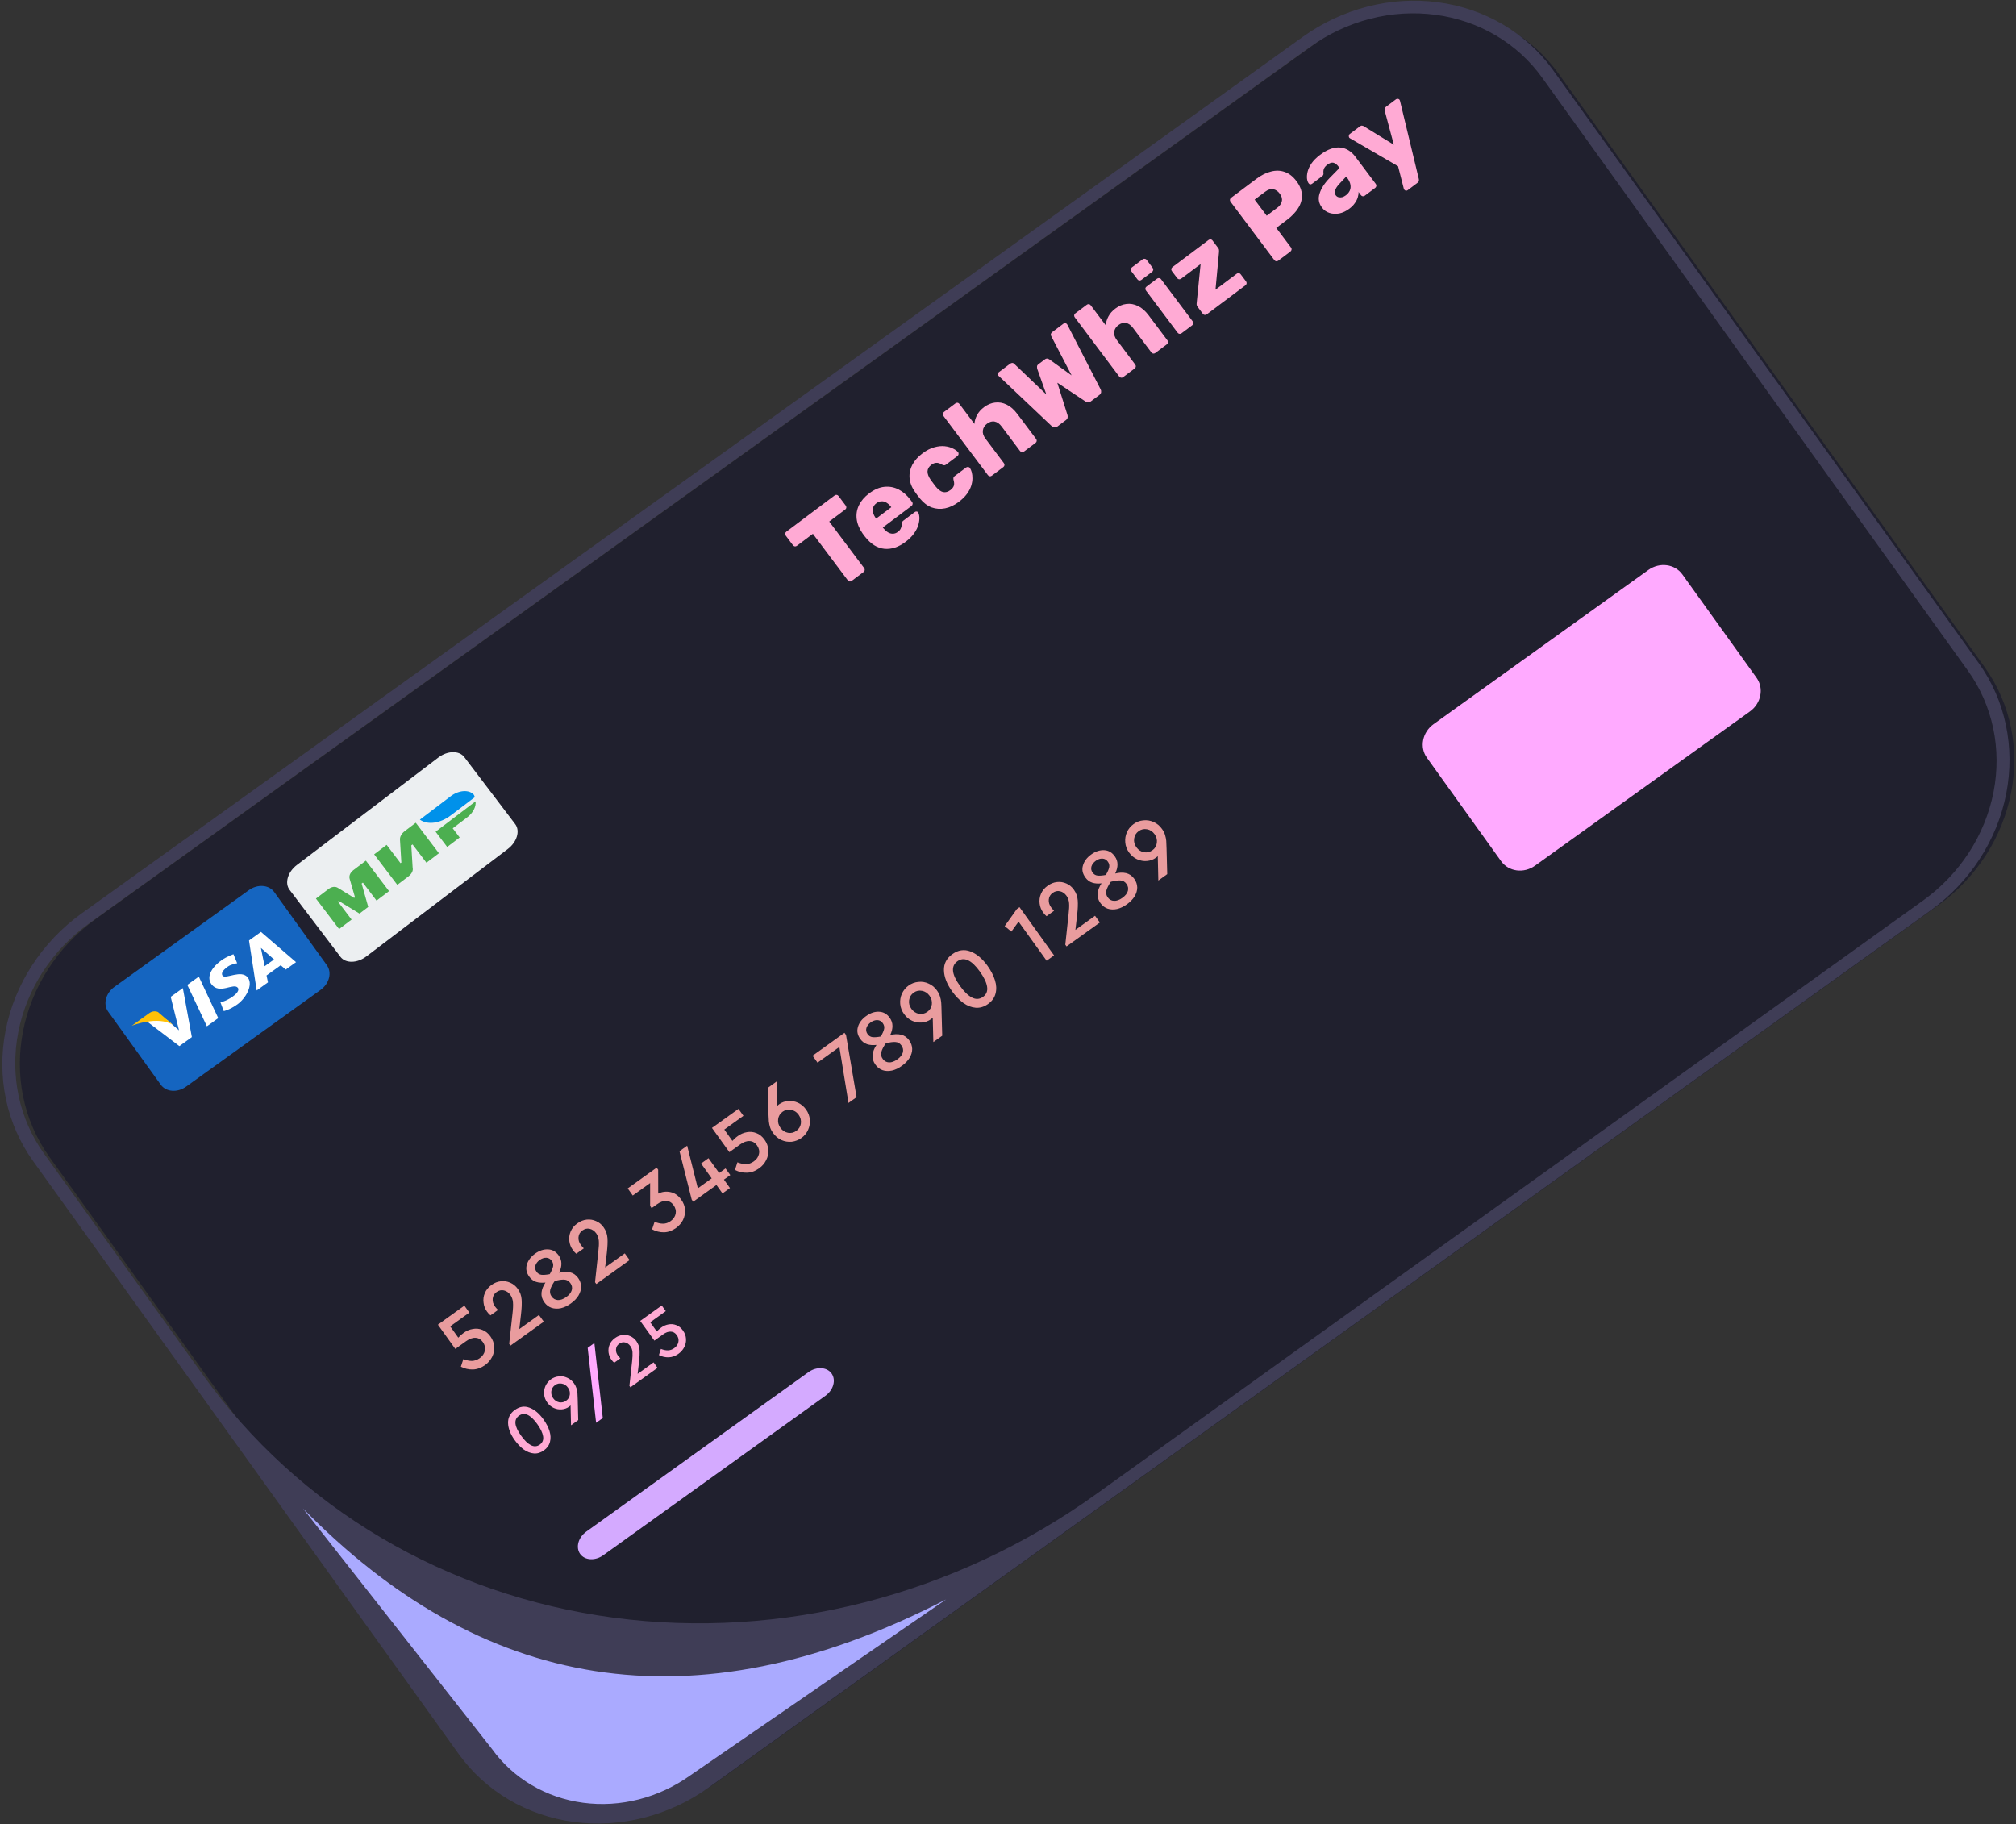 <svg width="431" height="390" viewBox="0 0 431 390" fill="none" xmlns="http://www.w3.org/2000/svg">
<rect x="0" y="0" width="431" height="390" fill="#333333" stroke="none"/>
<path d="M281.71 8.94L20.59 196.39C3.6 208.58 -0.87 231.43 10.61 247.42L101.61 374.2C113.09 390.19 136.17 393.26 153.16 381.06L414.28 193.62C431.27 181.42 435.74 158.58 424.26 142.58L333.25 15.81C321.78 -0.18 298.7 -3.25 281.71 8.94Z" fill="#20202E"/>
<path d="M116.28 310.09C115.6 310.58 114.88 310.8 114.14 310.74C113.4 310.68 112.69 310.4 111.98 309.91C111.28 309.4 110.64 308.73 110.04 307.9C109.13 306.63 108.66 305.42 108.62 304.27C108.58 303.11 109.06 302.16 110.08 301.44C111.09 300.71 112.13 300.55 113.2 300.96C114.28 301.36 115.28 302.2 116.2 303.48C116.79 304.31 117.22 305.14 117.48 305.96C117.73 306.78 117.77 307.55 117.58 308.27C117.4 308.99 116.97 309.6 116.28 310.09ZM115.4 308.86C116 308.43 116.23 307.84 116.11 307.08C115.99 306.32 115.57 305.45 114.86 304.46C113.41 302.44 112.11 301.84 110.96 302.67C109.8 303.5 109.95 304.92 111.4 306.94C112.11 307.94 112.8 308.61 113.48 308.97C114.16 309.32 114.81 309.28 115.4 308.86Z" fill="#FFAAD4"/>
<path d="M117.78 294.9C118.29 294.54 118.86 294.32 119.47 294.27C120.09 294.19 120.69 294.29 121.26 294.56C121.84 294.81 122.32 295.21 122.72 295.76C122.95 296.09 123.13 296.44 123.24 296.79C123.35 297.14 123.42 297.48 123.45 297.81C123.47 298.14 123.49 298.61 123.51 299.21L123.62 303.61L122.08 304.72L121.98 300.46C121.89 300.57 121.78 300.67 121.65 300.76C121.19 301.09 120.67 301.27 120.09 301.32C119.5 301.37 118.94 301.27 118.39 301.02C117.83 300.77 117.37 300.38 116.99 299.85C116.6 299.31 116.38 298.73 116.33 298.1C116.27 297.47 116.37 296.88 116.62 296.31C116.88 295.74 117.27 295.27 117.78 294.9ZM121.05 299.46C121.49 299.14 121.75 298.71 121.82 298.18C121.89 297.64 121.76 297.14 121.42 296.67C121.08 296.2 120.65 295.91 120.12 295.82C119.59 295.71 119.1 295.82 118.66 296.13C118.21 296.46 117.95 296.89 117.87 297.43C117.79 297.96 117.93 298.46 118.26 298.94C118.6 299.41 119.04 299.7 119.57 299.81C120.11 299.9 120.6 299.78 121.05 299.46Z" fill="#FFAAD4"/>
<path d="M125.64 288.171L127.07 287.141L128.87 303.171L127.44 304.191L125.64 288.171Z" fill="#FFAAFF"/>
<path d="M139.73 291.27L140.57 292.44L134.78 296.6L134.56 296.29L135.14 291.02C135.23 290.21 135.26 289.56 135.22 289.07C135.18 288.58 135.03 288.16 134.77 287.8C134.47 287.38 134.09 287.11 133.65 287.01C133.21 286.91 132.78 287 132.37 287.3C131.96 287.59 131.74 287.97 131.7 288.45C131.65 288.92 131.78 289.37 132.09 289.8C132.22 289.98 132.4 290.18 132.62 290.4L131.31 291.35C131.09 291.16 130.88 290.94 130.7 290.68C130.38 290.23 130.18 289.72 130.1 289.15C130.03 288.58 130.1 288.02 130.33 287.47C130.56 286.92 130.95 286.45 131.5 286.06C132.01 285.69 132.55 285.47 133.12 285.42C133.69 285.35 134.23 285.43 134.75 285.67C135.26 285.89 135.69 286.24 136.05 286.73C136.45 287.3 136.68 287.92 136.73 288.61C136.77 289.28 136.74 290.13 136.62 291.15L136.32 293.73L139.73 291.27Z" fill="#FFAAD4"/>
<path d="M141.37 283.82C141.85 283.47 142.37 283.25 142.93 283.15C143.5 283.04 144.05 283.1 144.59 283.31C145.13 283.51 145.6 283.89 146 284.45C146.4 285.01 146.62 285.6 146.66 286.23C146.7 286.85 146.58 287.45 146.29 288.01C146 288.57 145.59 289.05 145.06 289.43C144.39 289.91 143.69 290.16 142.96 290.19C142.23 290.21 141.53 290.05 140.87 289.71L141.29 288.39C141.82 288.6 142.31 288.71 142.78 288.7C143.26 288.69 143.71 288.54 144.14 288.23C144.62 287.88 144.92 287.45 145.03 286.93C145.14 286.42 145.03 285.92 144.68 285.44C144.34 284.96 143.92 284.71 143.41 284.7C142.9 284.66 142.35 284.86 141.75 285.29L139.9 286.62L136.87 282.41L141.47 279.11L142.34 280.31L139.01 282.7L140.42 284.67C140.69 284.36 141 284.08 141.37 283.82Z" fill="#FFAAD4"/>
<g opacity="0.9">
<path d="M99.15 284.941C99.74 284.521 100.38 284.241 101.08 284.131C101.77 283.991 102.45 284.061 103.11 284.321C103.78 284.571 104.36 285.041 104.85 285.721C105.34 286.411 105.61 287.141 105.66 287.911C105.71 288.681 105.56 289.411 105.21 290.101C104.85 290.801 104.35 291.381 103.7 291.851C102.87 292.441 102.01 292.751 101.11 292.791C100.21 292.811 99.36 292.621 98.53 292.191L99.06 290.571C99.7 290.831 100.31 290.961 100.89 290.961C101.47 290.941 102.03 290.751 102.56 290.371C103.16 289.941 103.52 289.411 103.66 288.781C103.8 288.141 103.65 287.531 103.23 286.931C102.81 286.351 102.29 286.051 101.66 286.021C101.04 285.981 100.36 286.231 99.63 286.751L97.34 288.391L93.62 283.211L99.28 279.141L100.34 280.631L96.25 283.571L97.98 285.991C98.31 285.621 98.7 285.261 99.15 284.941Z" fill="#FFAAAA"/>
<path d="M115.22 281.14L116.26 282.57L109.13 287.69L108.86 287.31L109.57 280.82C109.69 279.82 109.72 279.02 109.67 278.43C109.62 277.82 109.43 277.3 109.12 276.86C108.75 276.34 108.29 276.02 107.74 275.89C107.19 275.76 106.67 275.88 106.16 276.24C105.66 276.6 105.39 277.07 105.33 277.66C105.28 278.24 105.44 278.79 105.82 279.32C105.98 279.54 106.19 279.79 106.47 280.07L104.86 281.22C104.58 280.99 104.33 280.72 104.11 280.41C103.71 279.85 103.46 279.22 103.38 278.52C103.28 277.82 103.37 277.13 103.65 276.46C103.94 275.78 104.42 275.2 105.09 274.71C105.72 274.26 106.39 274 107.08 273.93C107.78 273.85 108.45 273.95 109.08 274.24C109.72 274.51 110.25 274.94 110.69 275.55C111.19 276.24 111.47 277.01 111.52 277.86C111.58 278.68 111.54 279.72 111.39 280.98L111.02 284.15L115.22 281.14Z" fill="#FFAAAA"/>
<path d="M119.53 272.11C120.36 271.89 121.13 271.86 121.84 272.01C122.54 272.17 123.13 272.57 123.6 273.23C124.01 273.8 124.22 274.42 124.24 275.07C124.24 275.71 124.05 276.35 123.67 276.99C123.3 277.61 122.75 278.17 122.05 278.67C121.34 279.19 120.62 279.52 119.91 279.69C119.19 279.84 118.53 279.81 117.91 279.61C117.29 279.39 116.78 279 116.37 278.42C115.9 277.77 115.7 277.08 115.77 276.37C115.84 275.65 116.13 274.93 116.61 274.21C115.85 274.29 115.18 274.24 114.61 274.06C114.02 273.86 113.53 273.49 113.14 272.94C112.54 272.1 112.37 271.24 112.64 270.36C112.91 269.46 113.5 268.68 114.41 268.02C115.31 267.38 116.23 267.07 117.16 267.12C118.08 267.15 118.84 267.58 119.44 268.41C119.82 268.96 120.02 269.53 120.02 270.15C120.03 270.76 119.87 271.41 119.53 272.11ZM115.38 269.38C114.9 269.73 114.59 270.13 114.45 270.6C114.32 271.05 114.41 271.49 114.71 271.9C114.97 272.28 115.32 272.49 115.76 272.55C116.19 272.6 116.78 272.55 117.53 272.41C117.91 271.75 118.15 271.21 118.24 270.79C118.33 270.36 118.24 269.95 117.96 269.57C117.66 269.15 117.28 268.93 116.8 268.91C116.33 268.89 115.86 269.05 115.38 269.38ZM121.07 277.3C121.71 276.84 122.1 276.34 122.24 275.82C122.38 275.29 122.28 274.79 121.94 274.33C121.61 273.86 121.17 273.61 120.64 273.58C120.11 273.55 119.43 273.65 118.59 273.88C118.09 274.59 117.78 275.21 117.64 275.74C117.51 276.26 117.61 276.75 117.94 277.2C118.27 277.67 118.72 277.92 119.27 277.95C119.82 277.98 120.42 277.76 121.07 277.3Z" fill="#FFAAAA"/>
<path d="M133.57 267.97L134.6 269.4L127.48 274.52L127.21 274.14L127.91 267.65C128.03 266.65 128.07 265.85 128.02 265.26C127.96 264.65 127.78 264.13 127.47 263.69C127.09 263.17 126.63 262.85 126.08 262.72C125.54 262.59 125.01 262.71 124.51 263.07C124.01 263.43 123.73 263.9 123.68 264.49C123.62 265.07 123.78 265.62 124.17 266.15C124.32 266.37 124.54 266.62 124.81 266.9L123.2 268.05C122.93 267.82 122.68 267.55 122.46 267.24C122.05 266.68 121.81 266.05 121.72 265.36C121.63 264.65 121.72 263.96 122 263.29C122.28 262.61 122.76 262.03 123.44 261.55C124.07 261.09 124.73 260.83 125.43 260.75C126.13 260.68 126.8 260.78 127.43 261.07C128.07 261.34 128.6 261.77 129.03 262.38C129.53 263.07 129.81 263.84 129.87 264.69C129.93 265.51 129.88 266.55 129.74 267.81L129.37 270.98L133.57 267.97Z" fill="#FFAAAA"/>
<path d="M140.72 255.191C141.55 254.791 142.41 254.681 143.32 254.871C144.23 255.051 145 255.581 145.63 256.471C146.13 257.151 146.4 257.881 146.45 258.651C146.5 259.421 146.35 260.151 146.01 260.841C145.66 261.511 145.16 262.091 144.5 262.561C143.7 263.131 142.85 263.441 141.96 263.461C141.07 263.471 140.22 263.261 139.41 262.831L139.94 261.221C140.58 261.481 141.19 261.621 141.75 261.621C142.32 261.621 142.86 261.441 143.37 261.071C143.96 260.651 144.32 260.121 144.45 259.491C144.57 258.861 144.42 258.251 144 257.661C143.59 257.081 143.06 256.781 142.44 256.751C141.82 256.721 141.15 256.971 140.41 257.501L139.31 258.291L138.99 257.831V252.941L135.28 255.601L134.2 254.081L140.39 249.641L140.71 250.091L140.72 255.191Z" fill="#FFAAAA"/>
<path d="M156.13 251.23L154.77 252.2L156.06 254L154.46 255.15L153.17 253.35L148.2 256.92L147.88 256.47L145.27 246.13L146.91 244.95L149.19 254.06L152.15 251.93L149.88 248.76L151.47 247.62L153.75 250.79L155.11 249.81L156.13 251.23Z" fill="#FFAAAA"/>
<path d="M157.75 242.88C158.34 242.45 158.98 242.18 159.67 242.06C160.37 241.93 161.05 241.99 161.71 242.26C162.37 242.5 162.95 242.97 163.45 243.66C163.94 244.35 164.21 245.07 164.26 245.84C164.31 246.61 164.16 247.34 163.8 248.04C163.45 248.73 162.95 249.32 162.29 249.78C161.47 250.38 160.61 250.69 159.7 250.72C158.81 250.75 157.95 250.55 157.13 250.13L157.65 248.5C158.3 248.76 158.91 248.89 159.49 248.89C160.07 248.88 160.63 248.69 161.16 248.3C161.76 247.88 162.12 247.35 162.26 246.71C162.4 246.08 162.25 245.46 161.83 244.87C161.41 244.29 160.88 243.98 160.26 243.96C159.64 243.92 158.96 244.16 158.22 244.69L155.94 246.33L152.21 241.15L157.88 237.08L158.94 238.56L154.85 241.5L156.58 243.93C156.91 243.55 157.29 243.2 157.75 242.88Z" fill="#FFAAAA"/>
<path d="M166.57 236.091C167.14 235.681 167.79 235.451 168.51 235.391C169.23 235.331 169.93 235.461 170.61 235.771C171.28 236.081 171.85 236.551 172.32 237.201C172.79 237.861 173.07 238.581 173.13 239.351C173.2 240.131 173.08 240.861 172.76 241.561C172.45 242.261 171.98 242.831 171.35 243.291C170.71 243.741 170.02 244.011 169.26 244.101C168.5 244.171 167.77 244.051 167.06 243.741C166.35 243.411 165.76 242.911 165.27 242.231C164.98 241.821 164.76 241.411 164.63 240.991C164.5 240.551 164.41 240.131 164.37 239.731C164.34 239.331 164.31 238.751 164.28 238.001L164.16 232.571L166.04 231.221L166.17 236.451C166.28 236.331 166.41 236.211 166.57 236.091ZM170.26 241.771C170.8 241.381 171.12 240.861 171.22 240.211C171.31 239.541 171.15 238.911 170.74 238.331C170.32 237.751 169.78 237.401 169.12 237.291C168.47 237.161 167.87 237.291 167.32 237.681C166.77 238.081 166.45 238.611 166.36 239.271C166.27 239.921 166.43 240.541 166.85 241.121C167.27 241.711 167.8 242.061 168.46 242.191C169.11 242.311 169.71 242.171 170.26 241.771Z" fill="#FFAAAA"/>
<path d="M180.54 220.811L180.87 221.261L183.13 234.571L181.4 235.811L179.45 223.841L174.78 227.191L173.72 225.711L180.54 220.811Z" fill="#FFAAAA"/>
<path d="M190.31 221.3C191.14 221.08 191.91 221.05 192.62 221.21C193.32 221.36 193.91 221.77 194.38 222.42C194.79 223 195 223.61 195.02 224.26C195.02 224.9 194.83 225.54 194.45 226.18C194.07 226.8 193.53 227.36 192.83 227.86C192.12 228.38 191.4 228.72 190.69 228.88C189.97 229.03 189.31 229.01 188.69 228.8C188.07 228.58 187.56 228.19 187.15 227.61C186.68 226.96 186.48 226.27 186.55 225.56C186.62 224.84 186.9 224.12 187.39 223.4C186.63 223.48 185.96 223.44 185.39 223.25C184.8 223.05 184.31 222.68 183.92 222.13C183.32 221.29 183.15 220.44 183.42 219.55C183.68 218.65 184.27 217.87 185.19 217.22C186.09 216.57 187.01 216.26 187.94 216.31C188.86 216.34 189.62 216.77 190.22 217.6C190.6 218.15 190.8 218.72 190.8 219.34C190.81 219.95 190.65 220.6 190.31 221.3ZM186.16 218.57C185.68 218.92 185.37 219.32 185.23 219.79C185.1 220.24 185.19 220.68 185.49 221.1C185.75 221.47 186.1 221.68 186.54 221.74C186.97 221.79 187.56 221.74 188.31 221.6C188.69 220.94 188.93 220.41 189.02 219.98C189.11 219.55 189.01 219.15 188.74 218.76C188.44 218.34 188.05 218.12 187.58 218.1C187.11 218.08 186.63 218.24 186.16 218.57ZM191.84 226.49C192.49 226.03 192.88 225.53 193.02 225.01C193.16 224.48 193.06 223.99 192.72 223.52C192.39 223.05 191.95 222.8 191.42 222.78C190.89 222.74 190.21 222.84 189.37 223.07C188.87 223.78 188.56 224.4 188.42 224.93C188.29 225.45 188.39 225.94 188.72 226.39C189.05 226.86 189.5 227.11 190.05 227.14C190.6 227.17 191.2 226.95 191.84 226.49Z" fill="#FFAAAA"/>
<path d="M194.25 210.71C194.88 210.26 195.57 210 196.33 209.93C197.09 209.84 197.82 209.96 198.53 210.29C199.24 210.6 199.84 211.09 200.32 211.77C200.61 212.18 200.83 212.6 200.96 213.04C201.1 213.46 201.18 213.88 201.22 214.29C201.25 214.7 201.28 215.27 201.29 216.02L201.44 221.43L199.54 222.79L199.41 217.56C199.3 217.68 199.17 217.8 199.01 217.92C198.44 218.32 197.8 218.55 197.09 218.61C196.37 218.67 195.67 218.55 195 218.24C194.31 217.93 193.74 217.45 193.28 216.8C192.8 216.14 192.53 215.42 192.46 214.65C192.39 213.88 192.51 213.14 192.82 212.45C193.14 211.75 193.61 211.17 194.25 210.71ZM198.27 216.32C198.81 215.93 199.13 215.4 199.22 214.74C199.3 214.08 199.14 213.46 198.73 212.89C198.31 212.31 197.78 211.96 197.13 211.84C196.47 211.71 195.88 211.84 195.33 212.23C194.78 212.63 194.46 213.16 194.36 213.83C194.26 214.48 194.43 215.1 194.84 215.68C195.26 216.26 195.8 216.62 196.45 216.75C197.11 216.86 197.72 216.72 198.27 216.32Z" fill="#FFAAAA"/>
<path d="M211.24 214.65C210.4 215.25 209.52 215.52 208.6 215.45C207.7 215.38 206.81 215.04 205.95 214.43C205.09 213.8 204.29 212.97 203.56 211.96C202.44 210.39 201.85 208.9 201.81 207.48C201.76 206.06 202.35 204.89 203.6 204C204.85 203.1 206.13 202.91 207.45 203.41C208.78 203.91 210.01 204.94 211.14 206.51C211.87 207.53 212.39 208.55 212.71 209.57C213.03 210.58 213.07 211.53 212.84 212.41C212.62 213.3 212.09 214.04 211.24 214.65ZM210.16 213.13C210.89 212.61 211.18 211.88 211.03 210.94C210.88 210.01 210.36 208.94 209.49 207.72C207.7 205.23 206.1 204.5 204.69 205.51C203.26 206.54 203.44 208.29 205.23 210.78C206.1 212 206.96 212.83 207.79 213.27C208.63 213.71 209.42 213.66 210.16 213.13Z" fill="#FFAAAA"/>
<path d="M217.96 193.95L225.35 204.26L223.76 205.4L217.76 197.05L216.22 199.17L214.79 198L217.4 194.35L217.96 193.95Z" fill="#FFAAAA"/>
<path d="M234.11 195.79L235.14 197.23L228.02 202.34L227.75 201.97L228.45 195.48C228.57 194.48 228.61 193.68 228.56 193.08C228.51 192.48 228.32 191.96 228.01 191.52C227.63 191 227.17 190.67 226.63 190.55C226.08 190.42 225.55 190.54 225.05 190.9C224.55 191.26 224.27 191.73 224.22 192.32C224.16 192.9 224.33 193.45 224.71 193.98C224.87 194.2 225.08 194.45 225.35 194.72L223.74 195.88C223.47 195.65 223.22 195.38 223 195.07C222.59 194.5 222.35 193.88 222.26 193.18C222.17 192.48 222.26 191.79 222.54 191.12C222.82 190.44 223.31 189.85 223.98 189.37C224.61 188.92 225.28 188.65 225.97 188.58C226.67 188.5 227.34 188.61 227.97 188.89C228.61 189.16 229.14 189.6 229.57 190.2C230.08 190.9 230.35 191.67 230.41 192.51C230.47 193.34 230.43 194.38 230.28 195.64L229.91 198.81L234.11 195.79Z" fill="#FFAAAA"/>
<path d="M238.42 186.76C239.25 186.55 240.02 186.51 240.72 186.67C241.43 186.83 242.02 187.23 242.49 187.89C242.9 188.46 243.11 189.07 243.13 189.73C243.13 190.37 242.94 191.01 242.56 191.65C242.18 192.26 241.64 192.82 240.94 193.33C240.23 193.84 239.51 194.18 238.79 194.35C238.08 194.5 237.41 194.47 236.8 194.27C236.18 194.05 235.67 193.65 235.26 193.08C234.79 192.42 234.59 191.74 234.65 191.03C234.73 190.31 235.01 189.59 235.5 188.86C234.74 188.95 234.07 188.9 233.5 188.71C232.91 188.52 232.42 188.14 232.03 187.59C231.43 186.76 231.26 185.9 231.53 185.02C231.79 184.12 232.38 183.34 233.3 182.68C234.2 182.03 235.12 181.73 236.05 181.77C236.97 181.81 237.73 182.24 238.32 183.07C238.71 183.61 238.91 184.19 238.91 184.81C238.92 185.41 238.75 186.07 238.42 186.76ZM234.27 184.04C233.79 184.39 233.48 184.79 233.34 185.25C233.21 185.71 233.29 186.15 233.59 186.56C233.86 186.94 234.21 187.15 234.65 187.2C235.08 187.25 235.67 187.21 236.42 187.06C236.8 186.41 237.04 185.87 237.13 185.44C237.22 185.02 237.12 184.61 236.85 184.23C236.55 183.81 236.16 183.59 235.69 183.57C235.22 183.54 234.74 183.7 234.27 184.04ZM239.95 191.96C240.6 191.49 240.99 191 241.13 190.47C241.27 189.95 241.17 189.45 240.83 188.98C240.5 188.51 240.06 188.27 239.53 188.24C239 188.21 238.31 188.31 237.47 188.53C236.98 189.25 236.67 189.87 236.53 190.39C236.4 190.91 236.5 191.4 236.82 191.86C237.16 192.33 237.61 192.58 238.16 192.6C238.71 192.63 239.31 192.42 239.95 191.96Z" fill="#FFAAAA"/>
<path d="M242.36 176.18C242.99 175.72 243.68 175.46 244.44 175.39C245.2 175.31 245.93 175.43 246.64 175.75C247.35 176.06 247.95 176.56 248.43 177.24C248.72 177.64 248.94 178.06 249.07 178.5C249.2 178.93 249.29 179.35 249.33 179.76C249.36 180.16 249.38 180.74 249.4 181.48L249.54 186.89L247.64 188.26L247.52 183.02C247.41 183.15 247.28 183.27 247.12 183.38C246.55 183.79 245.91 184.02 245.19 184.08C244.48 184.14 243.78 184.01 243.1 183.71C242.42 183.4 241.85 182.91 241.38 182.27C240.91 181.6 240.63 180.88 240.57 180.11C240.5 179.34 240.62 178.61 240.93 177.91C241.25 177.21 241.72 176.63 242.36 176.18ZM246.38 181.78C246.92 181.4 247.24 180.87 247.32 180.21C247.41 179.54 247.25 178.93 246.84 178.35C246.42 177.77 245.89 177.42 245.24 177.3C244.58 177.17 243.98 177.31 243.44 177.69C242.89 178.09 242.56 178.62 242.47 179.29C242.37 179.94 242.53 180.56 242.95 181.15C243.37 181.73 243.91 182.08 244.56 182.21C245.22 182.32 245.83 182.18 246.38 181.78Z" fill="#FFAAAA"/>
</g>
<path d="M412.68 194.7L151.56 382.14C143.09 388.21 132.71 390.87 122.68 389.53C112.66 388.19 103.81 382.98 98.08 375.02L7.08 248.25C1.37 240.28 -0.74 230.23 1.2 220.3C3.14 210.38 8.98 201.39 17.43 195.3L278.55 7.86C287.02 1.8 297.4 -0.86 307.43 0.48C317.45 1.81 326.3 7.03 332.03 14.99L423.03 141.76C428.74 149.73 430.85 159.78 428.91 169.7C426.97 179.63 421.13 188.62 412.68 194.7ZM18.99 197.47C11.13 203.11 5.71 211.45 3.91 220.66C2.11 229.88 4.08 239.2 9.38 246.6L43.4 293.98C63.82 322.43 95.41 341.09 131.22 345.86C167.03 350.63 204.14 341.12 234.36 319.43L411.12 192.54C418.98 186.9 424.4 178.56 426.2 169.34C428 160.13 426.03 150.8 420.73 143.41L329.72 16.64C327.1 12.98 323.73 9.9 319.82 7.59C315.9 5.28 311.51 3.77 306.9 3.16C302.3 2.54 297.56 2.83 292.96 4.01C288.36 5.19 283.99 7.23 280.1 10.03L18.99 197.47Z" fill="#3F3D56"/>
<path d="M172.83 293.37L125.35 327.45C123.62 328.69 123.03 330.83 124.03 332.23C125.03 333.62 127.25 333.75 128.98 332.5L176.46 298.42C178.19 297.18 178.78 295.04 177.78 293.64C176.78 292.25 174.56 292.12 172.83 293.37Z" fill="#D4AAFF"/>
<path d="M352.4 121.861L306.48 154.821C304.08 156.551 303.44 159.771 305.06 162.011L320.92 184.121C322.54 186.371 325.79 186.801 328.19 185.071L374.11 152.111C376.51 150.391 377.15 147.171 375.54 144.921L359.67 122.811C358.05 120.561 354.8 120.141 352.4 121.861Z" fill="#FFAAFF"/>
<path d="M202.27 341.95L147.57 379.58C140.85 384.39 132.62 386.49 124.67 385.43C116.72 384.37 109.71 380.23 105.17 373.92L64.78 322.51C102.46 361.02 147.6 370.19 202.27 341.95Z" fill="#AAAAFF"/>
<path d="M182.091 124.191C181.95 124.297 181.801 124.338 181.644 124.316C181.487 124.294 181.356 124.212 181.251 124.071L173.787 114.129L170.37 116.694C170.229 116.8 170.081 116.842 169.924 116.819C169.757 116.784 169.626 116.703 169.53 116.575L167.988 114.521C167.883 114.38 167.841 114.231 167.863 114.075C167.886 113.918 167.967 113.787 168.108 113.681L178.434 105.929C178.575 105.823 178.723 105.781 178.88 105.804C179.037 105.826 179.168 105.908 179.274 106.048L180.816 108.102C180.912 108.23 180.953 108.379 180.941 108.548C180.918 108.705 180.837 108.836 180.696 108.942L177.28 111.507L184.744 121.449C184.849 121.59 184.891 121.738 184.869 121.895C184.846 122.052 184.765 122.183 184.624 122.289L182.091 124.191ZM193.597 115.853C192.087 116.986 190.577 117.48 189.066 117.333C187.556 117.187 186.176 116.322 184.928 114.739C184.86 114.649 184.774 114.534 184.668 114.393C184.563 114.252 184.481 114.144 184.423 114.067C183.703 113.027 183.278 111.995 183.15 110.971C183.024 109.925 183.187 108.943 183.638 108.024C184.092 107.083 184.811 106.243 185.797 105.503C186.923 104.658 188.018 104.185 189.084 104.085C190.162 103.976 191.175 104.166 192.123 104.655C193.07 105.144 193.914 105.881 194.653 106.867L194.999 107.327C195.105 107.468 195.14 107.622 195.105 107.788C195.083 107.945 195.008 108.071 194.88 108.167L188.738 112.778C188.747 112.791 188.762 112.81 188.781 112.836C188.8 112.862 188.819 112.887 188.839 112.913C189.13 113.274 189.449 113.565 189.794 113.786C190.14 114.006 190.502 114.115 190.879 114.112C191.257 114.108 191.618 113.977 191.964 113.718C192.22 113.525 192.402 113.329 192.511 113.127C192.623 112.903 192.698 112.696 192.736 112.508C192.765 112.306 192.782 112.143 192.789 112.018C192.808 111.804 192.84 111.66 192.884 111.586C192.932 111.49 193.033 111.384 193.187 111.269L195.567 109.482C195.695 109.386 195.826 109.348 195.96 109.367C196.098 109.364 196.208 109.431 196.291 109.568C196.442 109.795 196.53 110.139 196.556 110.6C196.582 111.061 196.512 111.594 196.346 112.199C196.183 112.781 195.879 113.389 195.434 114.023C194.99 114.657 194.377 115.267 193.597 115.853ZM187.311 110.878L190.555 108.443L190.526 108.405C190.219 107.995 189.886 107.685 189.527 107.474C189.182 107.253 188.818 107.156 188.437 107.182C188.069 107.198 187.713 107.336 187.367 107.595C187.022 107.854 186.79 108.158 186.672 108.507C186.566 108.847 186.565 109.218 186.667 109.621C186.77 110.024 186.975 110.43 187.282 110.84L187.311 110.878ZM204.974 107.312C204.027 108.023 203.059 108.479 202.07 108.681C201.082 108.883 200.125 108.821 199.2 108.495C198.278 108.147 197.452 107.527 196.722 106.634C196.556 106.439 196.357 106.188 196.126 105.881C195.886 105.561 195.696 105.294 195.555 105.079C194.892 104.117 194.527 103.15 194.459 102.181C194.382 101.198 194.578 100.261 195.048 99.368C195.531 98.465 196.246 97.658 197.193 96.948C198.075 96.285 198.926 95.846 199.746 95.631C200.555 95.403 201.297 95.326 201.973 95.4C202.648 95.473 203.23 95.636 203.72 95.888C204.213 96.118 204.576 96.376 204.81 96.661C204.919 96.779 204.961 96.928 204.935 97.107C204.9 97.273 204.818 97.405 204.69 97.501L202.253 99.331C202.112 99.436 201.979 99.486 201.855 99.48C201.73 99.473 201.587 99.43 201.427 99.35C200.976 99.069 200.566 98.936 200.198 98.952C199.843 98.959 199.48 99.102 199.109 99.38C198.597 99.764 198.325 100.229 198.294 100.773C198.275 101.307 198.512 101.929 199.005 102.639C199.376 103.161 199.717 103.615 200.028 104.002C200.582 104.687 201.113 105.088 201.622 105.206C202.144 105.315 202.661 105.177 203.172 104.793C203.569 104.495 203.82 104.176 203.925 103.837C204.031 103.498 204.005 103.077 203.848 102.575C203.816 102.399 203.814 102.25 203.843 102.128C203.872 102.007 203.957 101.893 204.097 101.787L206.535 99.957C206.663 99.861 206.816 99.826 206.996 99.852C207.165 99.864 207.292 99.939 207.375 100.077C207.525 100.304 207.654 100.608 207.759 100.989C207.855 101.357 207.902 101.792 207.899 102.294C207.896 102.797 207.802 103.338 207.617 103.917C207.435 104.474 207.131 105.042 206.706 105.621C206.28 106.201 205.703 106.764 204.974 107.312ZM212.043 101.704C211.902 101.81 211.754 101.851 211.597 101.829C211.44 101.807 211.309 101.725 211.203 101.585L201.693 88.917C201.587 88.776 201.546 88.628 201.568 88.471C201.59 88.314 201.672 88.183 201.812 88.077L204.269 86.233C204.41 86.127 204.559 86.085 204.716 86.108C204.872 86.13 205.004 86.212 205.109 86.352L208.323 90.632C208.37 89.976 208.557 89.346 208.883 88.741C209.212 88.114 209.71 87.55 210.375 87.05C211.117 86.493 211.901 86.165 212.727 86.065C213.565 85.956 214.396 86.103 215.218 86.506C216.031 86.896 216.788 87.558 217.489 88.492L221.51 93.847C221.615 93.987 221.657 94.136 221.635 94.293C221.612 94.45 221.531 94.581 221.39 94.687L218.914 96.546C218.786 96.642 218.637 96.683 218.468 96.671C218.311 96.648 218.18 96.567 218.074 96.426L214.14 91.186C213.689 90.585 213.196 90.235 212.661 90.136C212.13 90.014 211.583 90.165 211.02 90.588C210.495 90.982 210.198 91.465 210.128 92.038C210.048 92.598 210.234 93.179 210.686 93.78L214.619 99.02C214.725 99.16 214.767 99.309 214.744 99.466C214.722 99.623 214.641 99.754 214.5 99.86L212.043 101.704ZM226.07 91.174C225.852 91.337 225.631 91.403 225.407 91.371C225.183 91.339 224.996 91.249 224.846 91.102L213.546 80.409C213.514 80.392 213.488 80.372 213.469 80.346C213.45 80.321 213.436 80.301 213.426 80.289C213.349 80.186 213.32 80.068 213.339 79.933C213.362 79.777 213.424 79.66 213.526 79.583L215.906 77.796C216.265 77.527 216.569 77.519 216.818 77.772L223.7 84.34L221.753 78.869C221.715 78.737 221.697 78.581 221.7 78.398C221.694 78.203 221.793 78.028 221.998 77.875L223.379 76.837C223.597 76.674 223.799 76.623 223.984 76.683C224.16 76.731 224.299 76.797 224.402 76.88L229.098 80.257L224.726 71.835C224.553 71.525 224.646 71.235 225.004 70.966L227.384 69.179C227.499 69.093 227.629 69.066 227.773 69.098C227.907 69.117 228.013 69.177 228.089 69.28C228.099 69.293 228.113 69.312 228.133 69.338C228.152 69.363 228.171 69.389 228.19 69.414L235.306 83.249C235.405 83.435 235.439 83.64 235.407 83.864C235.375 84.088 235.25 84.281 235.033 84.445L233.209 85.813C232.992 85.977 232.782 86.044 232.581 86.015C232.379 85.987 232.221 85.936 232.105 85.862L226.046 81.828L228.228 88.773C228.267 88.904 228.272 89.07 228.243 89.272C228.227 89.464 228.11 89.641 227.893 89.805L226.07 91.174ZM240.12 80.625C239.98 80.731 239.831 80.772 239.674 80.75C239.517 80.728 239.386 80.646 239.28 80.505L229.77 67.838C229.665 67.697 229.623 67.548 229.645 67.392C229.668 67.235 229.749 67.104 229.89 66.998L232.347 65.153C232.487 65.048 232.636 65.006 232.793 65.028C232.95 65.051 233.081 65.132 233.187 65.273L236.4 69.553C236.448 68.897 236.634 68.267 236.961 67.662C237.29 67.034 237.787 66.471 238.453 65.971C239.195 65.414 239.978 65.086 240.804 64.986C241.642 64.877 242.473 65.024 243.295 65.427C244.108 65.817 244.866 66.479 245.567 67.413L249.587 72.768C249.693 72.908 249.734 73.057 249.712 73.214C249.69 73.371 249.608 73.502 249.467 73.608L246.992 75.466C246.864 75.562 246.715 75.604 246.545 75.591C246.388 75.569 246.257 75.488 246.151 75.347L242.218 70.107C241.766 69.506 241.273 69.156 240.739 69.057C240.208 68.935 239.66 69.086 239.097 69.509C238.573 69.903 238.275 70.386 238.205 70.959C238.126 71.519 238.311 72.099 238.763 72.701L242.697 77.941C242.802 78.081 242.844 78.23 242.822 78.387C242.799 78.544 242.718 78.675 242.577 78.781L240.12 80.625ZM252.603 71.253C252.463 71.359 252.314 71.401 252.157 71.378C252 71.356 251.869 71.275 251.763 71.134L244.991 62.113C244.885 61.972 244.844 61.824 244.866 61.667C244.888 61.51 244.97 61.379 245.111 61.273L247.375 59.573C247.503 59.477 247.646 59.44 247.802 59.462C247.972 59.475 248.11 59.551 248.215 59.692L254.988 68.713C255.093 68.854 255.129 69.007 255.094 69.174C255.071 69.331 254.996 69.457 254.868 69.553L252.603 71.253ZM244.011 59.848C243.87 59.953 243.721 59.995 243.564 59.973C243.408 59.951 243.276 59.869 243.171 59.728L241.888 58.02C241.783 57.879 241.741 57.731 241.763 57.574C241.776 57.404 241.853 57.267 241.993 57.161L244.277 55.446C244.418 55.34 244.572 55.305 244.738 55.34C244.908 55.353 245.045 55.43 245.151 55.571L246.433 57.279C246.539 57.419 246.574 57.573 246.539 57.739C246.517 57.896 246.435 58.028 246.295 58.133L244.011 59.848ZM257.992 67.208C257.864 67.304 257.715 67.346 257.546 67.333C257.389 67.311 257.258 67.229 257.152 67.088L256.028 65.591C255.922 65.45 255.857 65.31 255.831 65.169C255.818 65.019 255.823 64.865 255.845 64.708L256.676 56.461L252.531 59.574C252.39 59.679 252.235 59.726 252.065 59.713C251.908 59.691 251.777 59.609 251.671 59.468L250.533 57.952C250.427 57.812 250.386 57.663 250.408 57.506C250.443 57.34 250.531 57.203 250.672 57.098L258.388 51.305C258.515 51.209 258.658 51.172 258.815 51.195C258.984 51.207 259.122 51.284 259.228 51.425L260.452 53.056C260.539 53.171 260.59 53.293 260.606 53.421C260.622 53.549 260.625 53.687 260.616 53.834L259.857 61.937L264.405 58.522C264.546 58.416 264.695 58.374 264.852 58.397C265.009 58.419 265.14 58.5 265.245 58.641L266.384 60.157C266.489 60.298 266.531 60.447 266.509 60.604C266.486 60.761 266.405 60.892 266.264 60.997L257.992 67.208ZM273.282 55.729C273.141 55.834 272.993 55.876 272.836 55.854C272.679 55.831 272.548 55.75 272.442 55.609L263.076 43.134C262.97 42.993 262.929 42.844 262.951 42.687C262.973 42.531 263.055 42.399 263.196 42.294L268.57 38.259C269.632 37.462 270.678 36.936 271.708 36.683C272.742 36.407 273.721 36.432 274.646 36.758C275.583 37.075 276.427 37.732 277.176 38.73C277.916 39.715 278.302 40.696 278.335 41.672C278.38 42.638 278.121 43.573 277.558 44.475C277.008 45.368 276.202 46.214 275.14 47.011L272.856 48.726L276.012 52.929C276.118 53.07 276.153 53.223 276.118 53.39C276.095 53.547 276.014 53.678 275.873 53.783L273.282 55.729ZM270.81 46.12L273.056 44.434C273.606 44.021 273.935 43.554 274.044 43.032C274.165 42.501 274.01 41.948 273.578 41.372C273.213 40.886 272.764 40.582 272.233 40.46C271.702 40.339 271.116 40.519 270.477 40.999L268.231 42.685L270.81 46.12ZM288.475 44.623C287.784 45.142 287.067 45.48 286.325 45.637C285.586 45.772 284.888 45.735 284.232 45.527C283.576 45.32 283.036 44.934 282.614 44.371C281.932 43.463 281.765 42.468 282.113 41.386C282.452 40.291 283.163 39.187 284.248 38.073L286.373 35.907L286.171 35.638C285.825 35.178 285.465 34.898 285.091 34.799C284.716 34.7 284.273 34.843 283.761 35.227C283.403 35.496 283.162 35.787 283.037 36.101C282.925 36.405 282.897 36.726 282.951 37.066C282.961 37.318 282.863 37.522 282.659 37.675L280.509 39.289C280.368 39.395 280.231 39.438 280.096 39.419C279.952 39.387 279.843 39.309 279.77 39.184C279.597 38.954 279.483 38.629 279.428 38.21C279.377 37.768 279.42 37.266 279.557 36.702C279.695 36.139 279.973 35.55 280.392 34.936C280.811 34.321 281.417 33.716 282.21 33.12C283.042 32.496 283.824 32.059 284.557 31.809C285.289 31.559 285.964 31.472 286.582 31.549C287.212 31.616 287.795 31.818 288.33 32.157C288.854 32.483 289.328 32.928 289.751 33.491L294.131 39.326C294.237 39.467 294.272 39.62 294.237 39.786C294.215 39.943 294.14 40.07 294.012 40.166L291.785 41.837C291.645 41.943 291.496 41.985 291.339 41.962C291.182 41.94 291.051 41.858 290.945 41.718L290.441 41.046C290.457 41.414 290.401 41.806 290.274 42.222C290.146 42.638 289.933 43.048 289.636 43.451C289.361 43.858 288.974 44.248 288.475 44.623ZM287.734 41.758C288.105 41.479 288.38 41.153 288.559 40.778C288.741 40.381 288.791 39.954 288.707 39.496C288.627 39.016 288.395 38.52 288.011 38.009L287.809 37.74L286.394 39.253C285.869 39.806 285.548 40.298 285.43 40.727C285.315 41.133 285.363 41.477 285.574 41.759C285.737 41.976 285.941 42.114 286.184 42.171C286.427 42.229 286.685 42.225 286.957 42.161C287.219 42.084 287.478 41.95 287.734 41.758ZM300.938 40.668C300.823 40.754 300.698 40.788 300.564 40.769C300.43 40.75 300.319 40.682 300.233 40.567C300.213 40.542 300.185 40.503 300.146 40.452C300.13 40.404 300.116 40.345 300.103 40.275L298.891 35.542L288.664 29.595C288.559 29.535 288.482 29.472 288.434 29.408C288.373 29.274 288.352 29.139 288.371 29.005C288.381 28.858 288.443 28.741 288.558 28.654L290.746 27.012C290.912 26.887 291.068 26.84 291.212 26.872C291.359 26.882 291.484 26.928 291.586 27.012L297.986 30.94L296.039 23.669C296.013 23.528 296.01 23.39 296.029 23.256C296.051 23.099 296.146 22.958 296.312 22.833L298.462 21.219C298.577 21.133 298.706 21.106 298.85 21.138C298.998 21.147 299.11 21.203 299.187 21.305C299.235 21.369 299.278 21.467 299.316 21.598L303.323 38.247C303.361 38.379 303.364 38.516 303.333 38.66C303.31 38.817 303.216 38.958 303.05 39.083L300.938 40.668Z" fill="#FFAAD4"/>
<g clip-path="url(#clip0_3965_55)">
<path d="M69.88 206.357C71.01 207.927 70.412 210.288 68.543 211.633L39.794 232.317C37.925 233.662 35.496 233.479 34.366 231.908L23.118 216.274C21.988 214.704 22.587 212.343 24.455 210.998L53.204 190.314C55.073 188.969 57.502 189.152 58.632 190.723L69.88 206.357Z" fill="#1565C0"/>
<path d="M36.493 213.122L38.273 220.286C38.273 220.286 36.014 218.342 35.748 218.08C32.737 216.569 30.974 218.042 30.974 218.042L38.346 223.652L41.018 221.73L39.089 211.254L36.493 213.122ZM44.231 219.418L46.658 217.672L42.505 208.797L40.045 210.567L44.231 219.418ZM55.789 199.239L53.235 201.076L54.877 211.759L57.287 210.025L56.983 208.55L60.018 206.366L61.083 207.293L63.29 205.706L55.789 199.239ZM56.577 206.577L55.778 202.666L58.59 205.129L56.577 206.577ZM47.588 208.602C47.276 208.168 47.469 207.544 48.678 206.674C49.456 206.114 50.703 205.94 50.703 205.94L49.911 204.018C49.911 204.018 48.5 204.483 47.376 205.292C44.822 207.13 44.248 209.096 45.183 210.396C46.876 212.748 49.997 210.006 50.867 211.214C51.015 211.421 51.168 212.044 49.773 213.048C48.361 214.063 47.127 214.293 47.127 214.293L47.834 216.168C47.834 216.168 49.042 215.956 50.784 214.703C52.526 213.45 54.149 210.622 53.019 209.051C51.659 207.161 48.191 209.44 47.588 208.602Z" fill="white"/>
<path d="M37.016 219.164L33.775 216.372C33.775 216.372 32.877 215.908 31.913 216.602C30.957 217.289 28.158 219.303 28.158 219.303C28.158 219.303 33.798 217.046 37.016 219.164Z" fill="#FFC107"/>
</g>
<path d="M108.571 181.508L78.328 204.478C76.371 205.964 73.879 206.007 72.79 204.573L61.901 190.236C60.812 188.802 61.522 186.413 63.479 184.927L93.722 161.957C95.679 160.471 98.171 160.428 99.26 161.862L110.149 176.199C111.238 177.633 110.527 180.022 108.571 181.508Z" fill="#ECEFF1"/>
<path d="M85.518 179.595L85.808 184.41L85.63 184.545L82.661 180.634L79.992 182.661L84.942 189.178L87.343 187.354C87.966 186.881 88.391 186.148 88.222 185.556L87.932 180.742L88.198 180.539L91.168 184.449L93.837 182.422L88.887 175.905L86.485 177.73C85.863 178.202 85.438 178.936 85.518 179.595Z" fill="#4CAF50"/>
<path d="M74.773 187.96L75.894 191.836L75.716 191.971L72.283 189.852C71.709 189.466 70.928 189.545 70.216 190.086L67.548 192.112L72.498 198.629L75.166 196.603L72.246 192.758L72.424 192.622L76.856 195.319L78.724 193.9L77.316 188.907L77.583 188.704L80.503 192.549L83.171 190.522L78.222 184.006L75.553 186.032C74.842 186.573 74.555 187.304 74.773 187.96Z" fill="#4CAF50"/>
<path d="M96.351 170.239L89.768 175.238C91.352 176.399 94.061 176.089 96.374 174.332L101.533 170.414C101.434 170.284 101.424 170.086 101.275 169.89C100.295 168.785 98.13 168.888 96.351 170.239Z" fill="#0091EA"/>
<path d="M93.13 177.819L95.605 181.078L98.274 179.051L96.789 177.096L99.902 174.732C101.147 173.786 101.819 172.454 101.669 171.334L93.13 177.819Z" fill="#4CAF50"/>
<defs>
<clipPath id="clip0_3965_55">
<rect width="50" height="42.021" fill="white" transform="translate(13.935 208.861) rotate(-35.734)"/>
</clipPath>
</defs>
</svg>
